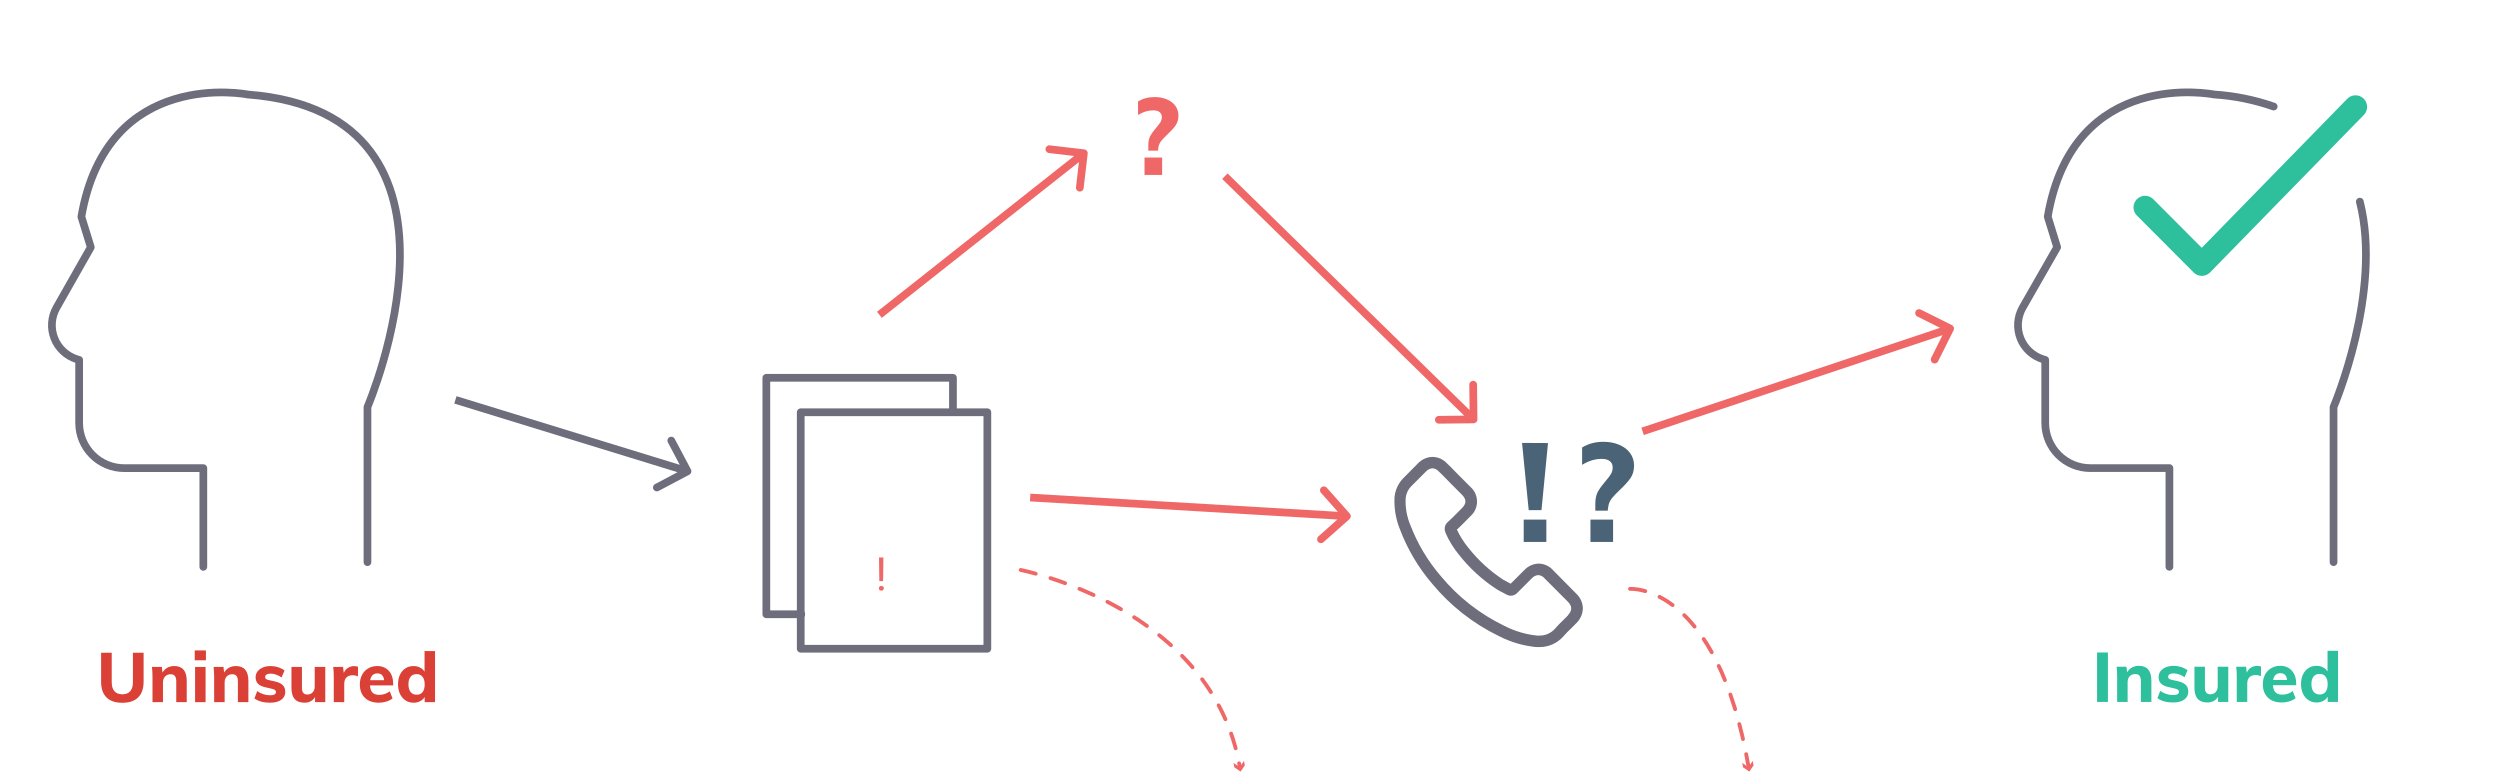<svg width="648" height="200" viewBox="0 0 648 200" fill="none" xmlns="http://www.w3.org/2000/svg">
<path d="M31.714 182.162C29.914 182.162 28.546 181.7 27.61 180.776C26.674 179.852 26.206 178.496 26.206 176.708V169.184H28.96V176.834C28.96 177.854 29.194 178.634 29.662 179.174C30.142 179.702 30.826 179.966 31.714 179.966C32.602 179.966 33.28 179.702 33.748 179.174C34.216 178.634 34.45 177.854 34.45 176.834V169.184H37.222V176.708C37.222 178.484 36.748 179.84 35.8 180.776C34.864 181.7 33.502 182.162 31.714 182.162Z" fill="#DB4036"/>
<path d="M45.162 172.64C47.322 172.64 48.402 173.918 48.402 176.474V182H45.684V176.6C45.684 175.964 45.564 175.502 45.324 175.214C45.096 174.914 44.73 174.764 44.226 174.764C43.626 174.764 43.146 174.956 42.786 175.34C42.426 175.724 42.246 176.24 42.246 176.888V182H39.528V175.484C39.528 174.512 39.48 173.642 39.384 172.874H41.94L42.12 174.314C42.444 173.774 42.864 173.36 43.38 173.072C43.908 172.784 44.502 172.64 45.162 172.64Z" fill="#DB4036"/>
<path d="M50.567 172.874H53.285V182H50.567V172.874ZM53.375 168.59V171.146H50.477V168.59H53.375Z" fill="#DB4036"/>
<path d="M61.14 172.64C63.3 172.64 64.38 173.918 64.38 176.474V182H61.662V176.6C61.662 175.964 61.542 175.502 61.302 175.214C61.074 174.914 60.708 174.764 60.204 174.764C59.604 174.764 59.124 174.956 58.764 175.34C58.404 175.724 58.224 176.24 58.224 176.888V182H55.506V175.484C55.506 174.512 55.458 173.642 55.362 172.874H57.918L58.098 174.314C58.422 173.774 58.842 173.36 59.358 173.072C59.886 172.784 60.48 172.64 61.14 172.64Z" fill="#DB4036"/>
<path d="M70.037 182.144C68.309 182.144 66.947 181.772 65.951 181.028L66.671 179.138C67.151 179.486 67.685 179.756 68.273 179.948C68.861 180.128 69.461 180.218 70.073 180.218C70.541 180.218 70.901 180.146 71.153 180.002C71.405 179.858 71.531 179.648 71.531 179.372C71.531 179.144 71.441 178.964 71.261 178.832C71.081 178.7 70.763 178.586 70.307 178.49L68.813 178.148C67.937 177.956 67.289 177.65 66.869 177.23C66.461 176.81 66.257 176.252 66.257 175.556C66.257 174.992 66.419 174.488 66.743 174.044C67.079 173.6 67.541 173.258 68.129 173.018C68.717 172.766 69.395 172.64 70.163 172.64C70.811 172.64 71.447 172.742 72.071 172.946C72.695 173.138 73.253 173.414 73.745 173.774L72.989 175.592C72.521 175.268 72.041 175.022 71.549 174.854C71.069 174.686 70.601 174.602 70.145 174.602C69.701 174.602 69.353 174.68 69.101 174.836C68.849 174.992 68.723 175.208 68.723 175.484C68.723 175.688 68.795 175.856 68.939 175.988C69.095 176.108 69.365 176.21 69.749 176.294L71.279 176.636C72.215 176.852 72.893 177.176 73.313 177.608C73.733 178.04 73.943 178.616 73.943 179.336C73.943 180.2 73.595 180.884 72.899 181.388C72.203 181.892 71.249 182.144 70.037 182.144Z" fill="#DB4036"/>
<path d="M84.31 172.874V182H81.664V180.668C81.376 181.148 80.998 181.514 80.53 181.766C80.062 182.018 79.534 182.144 78.946 182.144C77.806 182.144 76.954 181.826 76.39 181.19C75.826 180.554 75.544 179.594 75.544 178.31V172.874H78.262V178.364C78.262 179.468 78.736 180.02 79.684 180.02C80.248 180.02 80.704 179.828 81.052 179.444C81.4 179.06 81.574 178.556 81.574 177.932V172.874H84.31Z" fill="#DB4036"/>
<path d="M91.824 172.658C92.208 172.658 92.532 172.718 92.796 172.838L92.778 175.322C92.334 175.118 91.89 175.016 91.446 175.016C90.726 175.016 90.174 175.214 89.79 175.61C89.418 175.994 89.232 176.534 89.232 177.23V182H86.514V175.484C86.514 174.512 86.466 173.642 86.37 172.874H88.926L89.106 174.44C89.334 173.864 89.688 173.426 90.168 173.126C90.66 172.814 91.212 172.658 91.824 172.658Z" fill="#DB4036"/>
<path d="M101.911 177.662H95.899C95.947 178.514 96.169 179.138 96.565 179.534C96.961 179.918 97.549 180.11 98.329 180.11C98.797 180.11 99.265 180.032 99.733 179.876C100.201 179.72 100.633 179.492 101.029 179.192L101.749 181.028C101.317 181.376 100.777 181.652 100.129 181.856C99.493 182.048 98.851 182.144 98.203 182.144C96.667 182.144 95.461 181.724 94.585 180.884C93.709 180.032 93.271 178.874 93.271 177.41C93.271 176.486 93.457 175.664 93.829 174.944C94.213 174.212 94.747 173.648 95.431 173.252C96.115 172.844 96.889 172.64 97.753 172.64C99.037 172.64 100.051 173.06 100.795 173.9C101.539 174.728 101.911 175.85 101.911 177.266V177.662ZM97.825 174.548C97.309 174.548 96.889 174.698 96.565 174.998C96.253 175.298 96.049 175.736 95.953 176.312H99.571C99.427 175.136 98.845 174.548 97.825 174.548Z" fill="#DB4036"/>
<path d="M112.762 168.752V182H110.08V180.65C109.804 181.118 109.414 181.484 108.91 181.748C108.406 182.012 107.836 182.144 107.2 182.144C106.42 182.144 105.724 181.946 105.112 181.55C104.5 181.142 104.02 180.578 103.672 179.858C103.336 179.126 103.168 178.292 103.168 177.356C103.168 176.42 103.336 175.598 103.672 174.89C104.02 174.17 104.494 173.618 105.094 173.234C105.706 172.838 106.408 172.64 107.2 172.64C107.812 172.64 108.37 172.772 108.874 173.036C109.378 173.288 109.768 173.642 110.044 174.098V168.752H112.762ZM107.992 180.074C108.664 180.074 109.18 179.846 109.54 179.39C109.9 178.922 110.08 178.256 110.08 177.392C110.08 176.54 109.894 175.886 109.522 175.43C109.162 174.962 108.652 174.728 107.992 174.728C107.32 174.728 106.798 174.956 106.426 175.412C106.054 175.868 105.868 176.516 105.868 177.356C105.868 178.22 106.054 178.892 106.426 179.372C106.798 179.84 107.32 180.074 107.992 180.074Z" fill="#DB4036"/>
<path d="M543.563 169.125H546.371V181.941H543.563V169.125Z" fill="#2EBF9D"/>
<path d="M554.396 172.581C556.556 172.581 557.636 173.859 557.636 176.415V181.941H554.918V176.541C554.918 175.905 554.798 175.443 554.558 175.155C554.33 174.855 553.964 174.705 553.46 174.705C552.86 174.705 552.38 174.897 552.02 175.281C551.66 175.665 551.48 176.181 551.48 176.829V181.941H548.762V175.425C548.762 174.453 548.714 173.583 548.618 172.815H551.174L551.354 174.255C551.678 173.715 552.098 173.301 552.614 173.013C553.142 172.725 553.736 172.581 554.396 172.581Z" fill="#2EBF9D"/>
<path d="M563.293 182.085C561.565 182.085 560.203 181.713 559.207 180.969L559.927 179.079C560.407 179.427 560.941 179.697 561.529 179.889C562.117 180.069 562.717 180.159 563.329 180.159C563.797 180.159 564.157 180.087 564.409 179.943C564.661 179.799 564.787 179.589 564.787 179.313C564.787 179.085 564.697 178.905 564.517 178.773C564.337 178.641 564.019 178.527 563.563 178.431L562.069 178.089C561.193 177.897 560.545 177.591 560.125 177.171C559.717 176.751 559.513 176.193 559.513 175.497C559.513 174.933 559.675 174.429 559.999 173.985C560.335 173.541 560.797 173.199 561.385 172.959C561.973 172.707 562.651 172.581 563.419 172.581C564.067 172.581 564.703 172.683 565.327 172.887C565.951 173.079 566.509 173.355 567.001 173.715L566.245 175.533C565.777 175.209 565.297 174.963 564.805 174.795C564.325 174.627 563.857 174.543 563.401 174.543C562.957 174.543 562.609 174.621 562.357 174.777C562.105 174.933 561.979 175.149 561.979 175.425C561.979 175.629 562.051 175.797 562.195 175.929C562.351 176.049 562.621 176.151 563.005 176.235L564.535 176.577C565.471 176.793 566.149 177.117 566.569 177.549C566.989 177.981 567.199 178.557 567.199 179.277C567.199 180.141 566.851 180.825 566.155 181.329C565.459 181.833 564.505 182.085 563.293 182.085Z" fill="#2EBF9D"/>
<path d="M577.566 172.815V181.941H574.92V180.609C574.632 181.089 574.254 181.455 573.786 181.707C573.318 181.959 572.79 182.085 572.202 182.085C571.062 182.085 570.21 181.767 569.646 181.131C569.082 180.495 568.8 179.535 568.8 178.251V172.815H571.518V178.305C571.518 179.409 571.992 179.961 572.94 179.961C573.504 179.961 573.96 179.769 574.308 179.385C574.656 179.001 574.83 178.497 574.83 177.873V172.815H577.566Z" fill="#2EBF9D"/>
<path d="M585.08 172.599C585.464 172.599 585.788 172.659 586.052 172.779L586.034 175.263C585.59 175.059 585.146 174.957 584.702 174.957C583.982 174.957 583.43 175.155 583.046 175.551C582.674 175.935 582.488 176.475 582.488 177.171V181.941H579.77V175.425C579.77 174.453 579.722 173.583 579.626 172.815H582.182L582.362 174.381C582.59 173.805 582.944 173.367 583.424 173.067C583.916 172.755 584.468 172.599 585.08 172.599Z" fill="#2EBF9D"/>
<path d="M595.167 177.603H589.155C589.203 178.455 589.425 179.079 589.821 179.475C590.217 179.859 590.805 180.051 591.585 180.051C592.053 180.051 592.521 179.973 592.989 179.817C593.457 179.661 593.889 179.433 594.285 179.133L595.005 180.969C594.573 181.317 594.033 181.593 593.385 181.797C592.749 181.989 592.107 182.085 591.459 182.085C589.923 182.085 588.717 181.665 587.841 180.825C586.965 179.973 586.527 178.815 586.527 177.351C586.527 176.427 586.713 175.605 587.085 174.885C587.469 174.153 588.003 173.589 588.687 173.193C589.371 172.785 590.145 172.581 591.009 172.581C592.293 172.581 593.307 173.001 594.051 173.841C594.795 174.669 595.167 175.791 595.167 177.207V177.603ZM591.081 174.489C590.565 174.489 590.145 174.639 589.821 174.939C589.509 175.239 589.305 175.677 589.209 176.253H592.827C592.683 175.077 592.101 174.489 591.081 174.489Z" fill="#2EBF9D"/>
<path d="M606.018 168.693V181.941H603.336V180.591C603.06 181.059 602.67 181.425 602.166 181.689C601.662 181.953 601.092 182.085 600.456 182.085C599.676 182.085 598.98 181.887 598.368 181.491C597.756 181.083 597.276 180.519 596.928 179.799C596.592 179.067 596.424 178.233 596.424 177.297C596.424 176.361 596.592 175.539 596.928 174.831C597.276 174.111 597.75 173.559 598.35 173.175C598.962 172.779 599.664 172.581 600.456 172.581C601.068 172.581 601.626 172.713 602.13 172.977C602.634 173.229 603.024 173.583 603.3 174.039V168.693H606.018ZM601.248 180.015C601.92 180.015 602.436 179.787 602.796 179.331C603.156 178.863 603.336 178.197 603.336 177.333C603.336 176.481 603.15 175.827 602.778 175.371C602.418 174.903 601.908 174.669 601.248 174.669C600.576 174.669 600.054 174.897 599.682 175.353C599.31 175.809 599.124 176.457 599.124 177.297C599.124 178.161 599.31 178.833 599.682 179.313C600.054 179.781 600.576 180.015 601.248 180.015Z" fill="#2EBF9D"/>
<path d="M95.246 145.707V105.499C95.246 105.499 128.004 29.396 64.238 24.497C64.238 24.497 27.808 17.188 21.092 56.171L23.535 64.092L14.653 79.737C13.976 80.931 13.574 82.261 13.475 83.632C13.376 85.001 13.584 86.376 14.082 87.656C14.581 88.935 15.358 90.087 16.356 91.026C17.355 91.966 18.55 92.67 19.855 93.088L20.514 93.292V109.623C20.513 111.161 20.814 112.685 21.401 114.106C21.987 115.528 22.846 116.82 23.931 117.908C25.015 118.996 26.302 119.86 27.719 120.448C29.136 121.037 30.654 121.341 32.188 121.341H52.703V146.923" stroke="#6D6D7C" stroke-width="2" stroke-linecap="round" stroke-linejoin="round"/>
<path d="M589.338 27.616C584.346 25.88 579.143 24.828 573.871 24.488C573.871 24.488 537.417 17.147 530.774 56.163L533.216 64.083L524.261 79.737C523.585 80.931 523.182 82.261 523.084 83.631C522.985 85.001 523.192 86.376 523.691 87.655C524.189 88.935 524.966 90.086 525.965 91.026C526.963 91.966 528.159 92.67 529.463 93.087L530.123 93.292V109.623C530.123 112.728 531.353 115.707 533.542 117.903C535.731 120.099 538.7 121.332 541.796 121.332H562.311V146.915" stroke="#6D6D7C" stroke-width="2" stroke-linecap="round" stroke-linejoin="round"/>
<path d="M604.854 145.707V105.499C604.854 105.499 617.627 75.76 611.668 52.26" stroke="#6D6D7C" stroke-width="2" stroke-linecap="round" stroke-linejoin="round"/>
<path d="M556.01 53.754L570.72 68.501L610.552 27.706" stroke="#2EBF9D" stroke-width="6" stroke-linecap="round" stroke-linejoin="round"/>
<path d="M207.693 159.213H198.633V97.93H247.005V106.602" stroke="#6D6D7C" stroke-width="2" stroke-linecap="round" stroke-linejoin="round"/>
<path d="M255.919 106.863H207.547V168.146H255.919V106.863Z" stroke="#6D6D7C" stroke-width="2" stroke-linecap="round" stroke-linejoin="round"/>
<path d="M294.982 26.306C296.214 25.541 297.642 25.158 299.266 25.158C300.48 25.158 301.553 25.363 302.486 25.774C303.42 26.166 304.148 26.726 304.67 27.454C305.193 28.182 305.454 29.013 305.454 29.946C305.454 30.936 305.212 31.785 304.726 32.494C304.241 33.185 303.532 33.969 302.598 34.846C301.87 35.537 301.32 36.115 300.946 36.582C300.592 37.049 300.368 37.562 300.274 38.122L300.134 39.046H297.642V37.646C297.642 36.675 297.81 35.873 298.146 35.238C298.501 34.603 299.014 33.894 299.686 33.11C300.172 32.55 300.536 32.074 300.778 31.682C301.021 31.271 301.142 30.823 301.142 30.338C301.142 29.778 300.946 29.349 300.554 29.05C300.181 28.752 299.64 28.602 298.93 28.602C297.586 28.602 296.27 29.003 294.982 29.806V26.306ZM296.662 40.838H301.226V45.346H296.662V40.838Z" fill="#EF6767"/>
<path d="M410.085 115.991C411.669 115.007 413.505 114.515 415.593 114.515C417.153 114.515 418.533 114.779 419.733 115.307C420.933 115.811 421.869 116.531 422.541 117.467C423.213 118.403 423.549 119.471 423.549 120.671C423.549 121.943 423.237 123.035 422.613 123.947C421.989 124.835 421.077 125.843 419.877 126.971C418.941 127.859 418.233 128.603 417.753 129.203C417.297 129.803 417.009 130.463 416.889 131.183L416.709 132.371H413.505V130.571C413.505 129.323 413.721 128.291 414.153 127.475C414.609 126.659 415.269 125.747 416.133 124.739C416.757 124.019 417.225 123.407 417.537 122.903C417.849 122.375 418.005 121.799 418.005 121.175C418.005 120.455 417.753 119.903 417.249 119.519C416.769 119.135 416.073 118.943 415.161 118.943C413.433 118.943 411.741 119.459 410.085 120.491V115.991ZM412.245 134.675H418.113V140.471H412.245V134.675Z" fill="#4B6376"/>
<path d="M228.898 150.624H227.92L227.844 144.501H228.98L228.898 150.624ZM227.803 152.487C227.803 152.312 227.855 152.165 227.961 152.048C228.07 151.927 228.23 151.866 228.441 151.866C228.652 151.866 228.812 151.927 228.922 152.048C229.031 152.165 229.086 152.312 229.086 152.487C229.086 152.663 229.031 152.81 228.922 152.927C228.812 153.04 228.652 153.097 228.441 153.097C228.23 153.097 228.07 153.04 227.961 152.927C227.855 152.81 227.803 152.663 227.803 152.487Z" fill="#EF6767"/>
<path d="M394.512 114.803L401.244 114.839L399.552 132.227H396.24L394.512 114.803ZM400.812 134.675V140.471H394.944V134.675H400.812Z" fill="#4B6376"/>
<path d="M178.676 123.033C179.164 122.775 179.35 122.17 179.092 121.682L174.88 113.728C174.621 113.24 174.016 113.054 173.528 113.313C173.04 113.571 172.854 114.176 173.112 114.664L176.856 121.734L169.787 125.478C169.298 125.737 169.112 126.342 169.371 126.83C169.629 127.318 170.234 127.504 170.723 127.246L178.676 123.033ZM117.746 104.602L177.914 123.106L178.502 121.194L118.334 102.691L117.746 104.602Z" fill="#6D6D7C"/>
<path d="M176.254 122.998L177.98 122.084L177.06 120.353L178.183 120.695L179.095 122.427L177.369 123.341L176.254 122.998Z" fill="#6D6D7C"/>
<path d="M281.929 39.834C281.993 39.286 281.6 38.789 281.052 38.725L272.113 37.677C271.564 37.613 271.068 38.006 271.003 38.554C270.939 39.103 271.332 39.6 271.88 39.664L279.826 40.595L278.895 48.54C278.831 49.089 279.223 49.586 279.772 49.65C280.32 49.714 280.817 49.322 280.881 48.773L281.929 39.834ZM228.559 82.384L281.555 40.502L280.315 38.933L227.319 80.815L228.559 82.384Z" fill="#EF6767"/>
<path d="M280.52 41.808L280.748 39.865L278.811 39.636L279.73 38.909L281.668 39.138L281.44 41.081L280.52 41.808Z" fill="#EF6767"/>
<path d="M349.786 134.549C350.199 134.182 350.236 133.55 349.869 133.137L343.891 126.409C343.524 125.997 342.892 125.959 342.479 126.326C342.066 126.693 342.029 127.325 342.396 127.738L347.71 133.718L341.73 139.032C341.317 139.399 341.28 140.031 341.647 140.444C342.014 140.857 342.646 140.894 343.058 140.527L349.786 134.549ZM266.956 129.957L349.063 134.799L349.181 132.803L267.074 127.961L266.956 129.957Z" fill="#EF6767"/>
<path d="M347.421 135.091L348.878 133.785L347.584 132.323L348.756 132.397L350.05 133.858L348.593 135.157L347.421 135.091Z" fill="#EF6767"/>
<path d="M381.956 109.708C382.509 109.702 382.951 109.249 382.945 108.697L382.845 99.698C382.839 99.145 382.386 98.703 381.834 98.709C381.282 98.715 380.839 99.168 380.845 99.72L380.934 107.72L372.935 107.809C372.383 107.815 371.94 108.267 371.946 108.82C371.952 109.372 372.405 109.815 372.957 109.808L381.956 109.708ZM316.788 46.385L381.246 109.423L382.645 107.993L318.186 44.955L316.788 46.385Z" fill="#EF6767"/>
<path d="M379.82 108.562L381.774 108.546L381.75 106.586L382.588 107.402L382.613 109.362L380.659 109.387L379.82 108.562Z" fill="#EF6767"/>
<path d="M506.367 85.606C506.614 85.111 506.413 84.511 505.919 84.264L497.865 80.247C497.371 80 496.771 80.201 496.524 80.695C496.278 81.189 496.478 81.79 496.973 82.037L504.131 85.608L500.56 92.766C500.314 93.26 500.514 93.861 501.009 94.108C501.503 94.354 502.103 94.153 502.35 93.659L506.367 85.606ZM426.076 112.76L505.79 86.108L505.155 84.211L425.442 110.863L426.076 112.76Z" fill="#EF6767"/>
<path d="M504.365 86.988L505.236 85.232L503.494 84.359L504.609 83.991L506.352 84.865L505.481 86.612L504.365 86.988Z" fill="#EF6767"/>
<path d="M402.558 147.797C402.089 147.271 401.516 146.847 400.876 146.552C400.236 146.256 399.542 146.097 398.838 146.083C398.127 146.101 397.427 146.262 396.78 146.556C396.132 146.851 395.551 147.273 395.069 147.797L391.568 151.3L390.754 150.86C390.364 150.655 389.989 150.468 389.663 150.272C386.214 148.022 383.153 145.222 380.603 141.984C379.42 140.546 378.422 138.966 377.631 137.28C378.535 136.464 379.374 135.59 380.188 134.765L381.116 133.826C381.66 133.35 382.096 132.763 382.395 132.104C382.693 131.444 382.848 130.729 382.848 130.005C382.848 129.28 382.693 128.565 382.395 127.906C382.096 127.246 381.66 126.659 381.116 126.183L378.104 123.17C377.762 122.827 377.412 122.468 377.078 122.117C376.418 121.431 375.727 120.728 375.01 120.059C374.534 119.555 373.963 119.152 373.33 118.871C372.697 118.591 372.014 118.44 371.322 118.426C369.909 118.459 368.566 119.045 367.578 120.059L363.833 123.848C362.44 125.224 361.592 127.061 361.448 129.017C361.328 131.808 361.808 134.593 362.856 137.182C364.807 142.339 367.635 147.116 371.217 151.3C375.937 156.999 381.819 161.618 388.467 164.847C391.488 166.411 394.778 167.387 398.162 167.722H398.854C400.047 167.751 401.233 167.521 402.329 167.047C403.425 166.574 404.406 165.868 405.204 164.978C405.204 164.978 405.245 164.978 405.253 164.929C405.854 164.222 406.498 163.554 407.182 162.928C407.654 162.471 408.135 161.997 408.607 161.499C409.642 160.495 410.241 159.122 410.276 157.678C410.26 156.964 410.101 156.261 409.809 155.61C409.516 154.959 409.097 154.374 408.574 153.889L402.558 147.797ZM406.498 159.425C406.067 159.891 405.627 160.315 405.155 160.773C404.408 161.472 403.699 162.211 403.03 162.985C402.509 163.564 401.868 164.02 401.153 164.324C400.437 164.627 399.663 164.769 398.887 164.741H398.382C395.382 164.429 392.468 163.551 389.794 162.153C383.52 159.109 377.969 154.755 373.512 149.382C370.121 145.466 367.438 140.987 365.583 136.145C364.659 133.962 364.236 131.598 364.346 129.229C364.441 127.991 364.982 126.83 365.868 125.963L369.621 122.198C370.055 121.721 370.655 121.428 371.298 121.382C371.61 121.401 371.915 121.483 372.195 121.623C372.475 121.763 372.724 121.959 372.926 122.198C373.602 122.827 374.237 123.48 374.912 124.174L375.954 125.244L378.958 128.257C380.131 129.433 380.131 130.511 378.958 131.687C378.641 132.005 378.332 132.324 378.014 132.634C377.094 133.581 376.207 134.463 375.254 135.329C375.254 135.329 375.206 135.329 375.197 135.386C374.858 135.695 374.621 136.101 374.519 136.549C374.417 136.998 374.455 137.466 374.628 137.893V137.991C375.531 140.091 376.729 142.052 378.185 143.813C380.931 147.305 384.232 150.32 387.954 152.738C388.391 153.009 388.842 153.257 389.305 153.481C389.704 153.677 390.079 153.864 390.396 154.06L390.534 154.142C390.868 154.32 391.239 154.415 391.617 154.42C391.934 154.412 392.246 154.339 392.534 154.208C392.822 154.076 393.081 153.887 393.294 153.652L397.063 149.88C397.484 149.411 398.065 149.12 398.691 149.063C399.005 149.078 399.311 149.158 399.592 149.299C399.872 149.439 400.12 149.637 400.32 149.88L406.409 155.988C407.54 157.114 407.54 158.274 406.409 159.442L406.498 159.425Z" fill="#6D6D7C"/>
<path d="M264.573 147.74C264.573 147.74 314.313 157.392 321.412 199.077" stroke="#EF6767" stroke-linecap="round" stroke-linejoin="round" stroke-dasharray="4 4"/>
<path d="M319.727 197.746L321.338 198.849L322.437 197.224L322.657 198.383L321.558 200L319.946 198.898L319.727 197.746Z" fill="#EF6767"/>
<path d="M422.503 152.639C422.503 152.639 445.012 151.006 453.283 199.077" stroke="#EF6767" stroke-linecap="round" stroke-linejoin="round" stroke-dasharray="4 4"/>
<path d="M451.589 197.754L453.209 198.849L454.3 197.224L454.528 198.375L453.437 200L451.817 198.906L451.589 197.754Z" fill="#EF6767"/>
</svg>
